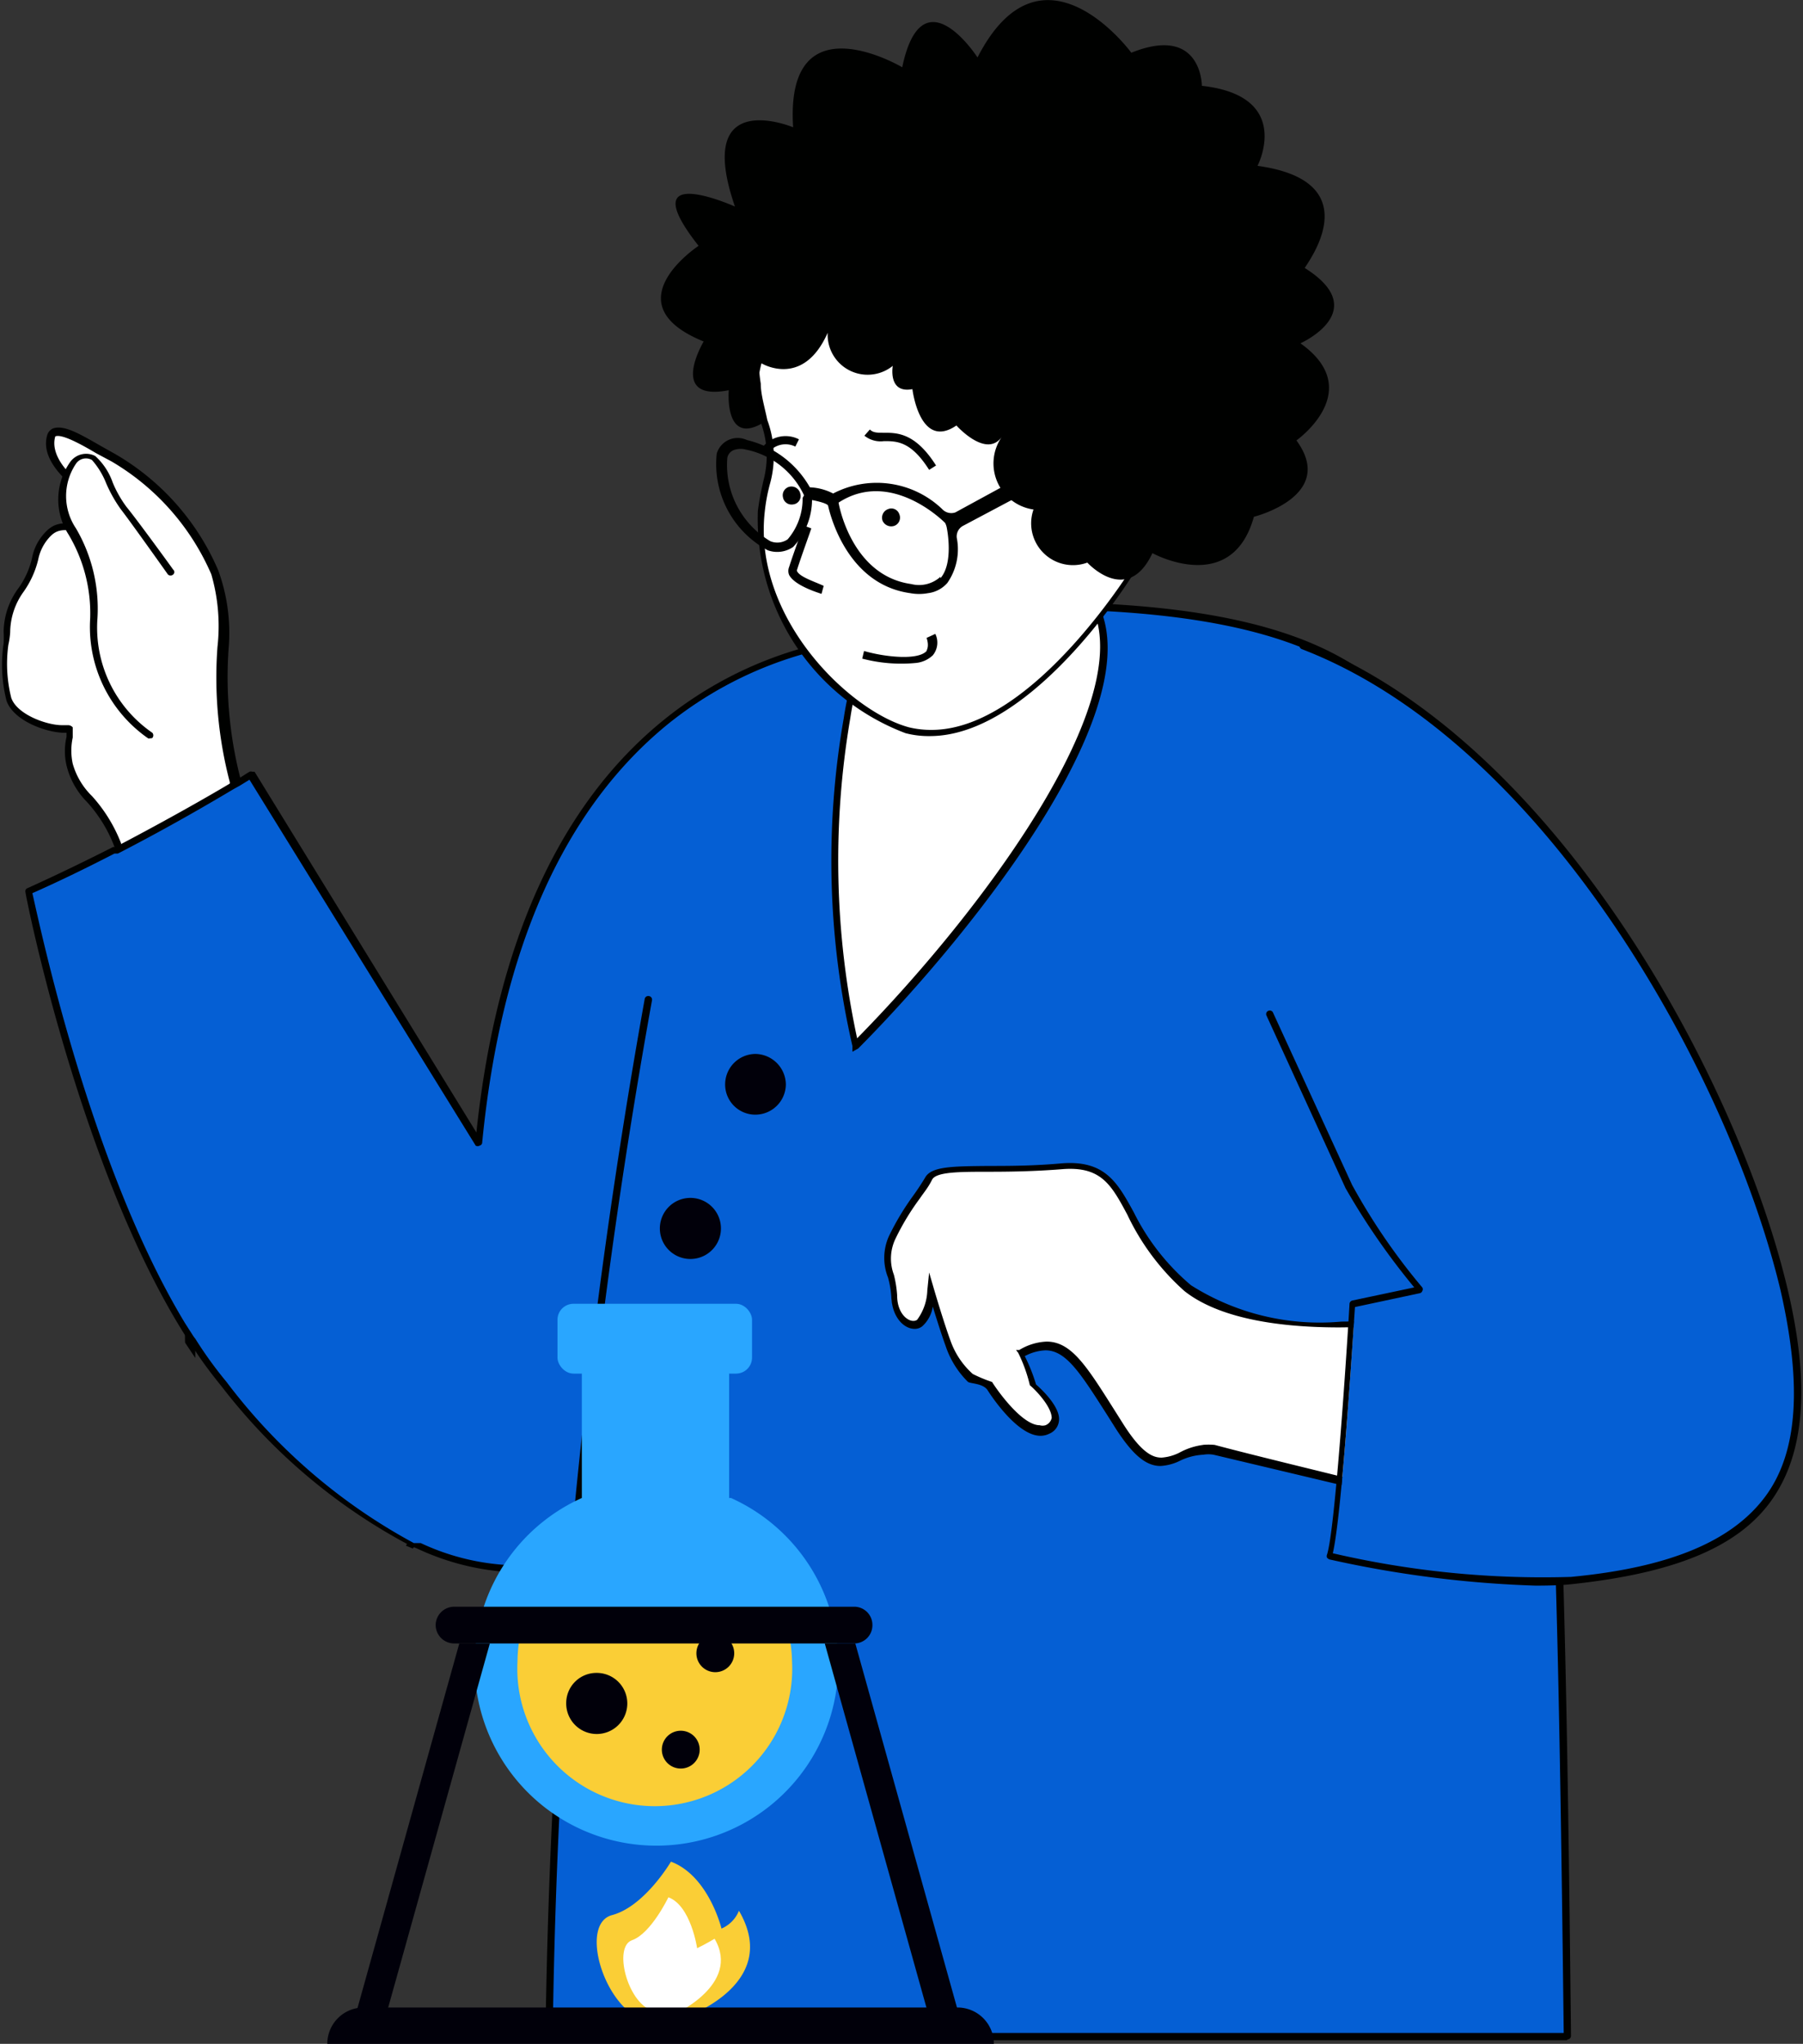 <svg xmlns="http://www.w3.org/2000/svg" viewBox="0 0 49.58 56.2"><rect x="0" y="0" width="49.58" height="56.2" fill="#333333" stroke="none"/><defs><style>.cls-1{fill:#fff;}.cls-2{fill:#000100;}.cls-3{fill:#055fd4;}.cls-4{fill:#face36;}.cls-5{fill:#29a6ff;}.cls-6{fill:#01000a;}</style></defs><g id="Слой_2" data-name="Слой 2"><g id="Layer_1" data-name="Layer 1"><path class="cls-1" d="M11.42,42.47a15.59,15.59,0,0,1-5.27-4.39,11.41,11.41,0,0,1-.88-1.21C4.45,32.4,4.08,27,3.5,24.37a8.24,8.24,0,0,0-.29-1C2.7,21.94,2.08,22,1.85,21c-.15-.66.17-1-.09-1S.4,19.75.21,19.21a4.11,4.11,0,0,1-.07-1.52A2.8,2.8,0,0,1,.57,16.2c.46-.66.31-1,.63-1.41s.54-.44,1.73-.1a3,3,0,0,1,1.25.71c0-.15-.39-1.29-1.14-1.56S1.2,12.73,1.43,12c.13-.44,1.23.34,1.72.58a6.5,6.5,0,0,1,2.79,3.15c.5,1.07-.23,3.33.54,5.81l0,.11c1.27,3.87,5.48,8.91,7.61,12.82C14.86,35.81,13.34,40.08,11.42,42.47Z"/><path class="cls-2" d="M.57,16.2ZM14.21,34.41c-.81-1.49-1.9-3.11-3.05-4.82-1.86-2.75-3.77-5.59-4.55-8v0l0-.09,0-.1a11.19,11.19,0,0,1-.32-3.61A5,5,0,0,0,6,15.68a6.78,6.78,0,0,0-2.84-3.2l-.41-.23c-.59-.34-1-.57-1.29-.47a.29.29,0,0,0-.16.18c-.26.85,1,1.72,1.68,2a2.06,2.06,0,0,1,1,1.16,3.27,3.27,0,0,0-1-.49c-1.21-.35-1.48-.33-1.84.13a1.39,1.39,0,0,0-.26.59,2.32,2.32,0,0,1-.37.82,2.05,2.05,0,0,0-.41,1.2,2.79,2.79,0,0,1,0,.32,4,4,0,0,0,.08,1.58c.19.55,1.1.88,1.6.88h.05s0,.07,0,.11a1.73,1.73,0,0,0,0,.79,2.14,2.14,0,0,0,.56,1,3.83,3.83,0,0,1,.77,1.27l0,.09,0,.1a7.4,7.4,0,0,1,.25.9c.29,1.3.52,3.22.78,5.45s.53,4.42.9,6.55c0,.08,0,.16,0,.24a2.56,2.56,0,0,0,0,.27l.28.42c0-.08,0-.16,0-.24s0-.17,0-.25c-.43-2.3-.73-4.81-1-7s-.49-4.16-.78-5.47a9.17,9.17,0,0,0-.26-1,.32.32,0,0,1,0-.09.42.42,0,0,1,0-.1,4.19,4.19,0,0,0-.8-1.3A2,2,0,0,1,2,21a1.7,1.7,0,0,1,0-.72c0-.12,0-.22,0-.28a.17.17,0,0,0-.13-.06H1.7c-.41,0-1.23-.29-1.39-.75a3.84,3.84,0,0,1-.08-1.46,2.11,2.11,0,0,0,.05-.35,1.93,1.93,0,0,1,.37-1.11,2.58,2.58,0,0,0,.4-.88,1.28,1.28,0,0,1,.23-.52c.28-.36.45-.4,1.62-.06a2.77,2.77,0,0,1,1.22.69.11.11,0,0,0,.12,0,.11.11,0,0,0,0-.12c0-.05-.38-1.33-1.21-1.64S1.33,12.65,1.52,12c0,0,0,0,0,0,.18-.08.75.24,1.12.46l.43.23a6.67,6.67,0,0,1,2.74,3.1,5.12,5.12,0,0,1,.17,2,11.37,11.37,0,0,0,.34,3.72l0,.1,0,.09c.79,2.42,2.71,5.27,4.57,8,1.15,1.71,2.24,3.33,3,4.81.68,1.25-.73,5.4-2.66,7.84l0,.06h0l-.07.09.19.08.05-.06s0,0,0,0a.21.21,0,0,0,.06-.08C13.41,40.1,15,35.85,14.21,34.41Z"/><path class="cls-1" d="M2.57,12.59c.24.12.54,1,.83,1.37s1.28,1.72,1.28,1.72L4.13,20.2C1.69,18.38,3.25,16.53,2,14.62,1.35,13.71,1.9,12.23,2.57,12.59Z"/><path class="cls-2" d="M4.13,20.3a.07.07,0,0,1-.06,0A3.73,3.73,0,0,1,2.48,17a4.23,4.23,0,0,0-.6-2.31,1.78,1.78,0,0,1,.06-2,.54.54,0,0,1,.68-.15,1.77,1.77,0,0,1,.48.73,3.13,3.13,0,0,0,.38.67c.28.34,1.24,1.66,1.28,1.72a.09.09,0,0,1,0,.14.11.11,0,0,1-.14,0S3.6,14.36,3.32,14a3.82,3.82,0,0,1-.4-.71,2.17,2.17,0,0,0-.39-.64.33.33,0,0,0-.44.1,1.59,1.59,0,0,0,0,1.78A4.37,4.37,0,0,1,2.68,17a3.51,3.51,0,0,0,1.51,3.15.11.11,0,0,1,0,.14A.09.09,0,0,1,4.13,20.3Z"/><path class="cls-3" d="M25.47,17.53l-3.7,19.95s-3.76,8-10.35,5a15.59,15.59,0,0,1-5.27-4.39,11.41,11.41,0,0,1-.88-1.21C2.27,32.26.78,24.52.78,24.52c.85-.38,1.68-.79,2.43-1.17,1.47-.76,2.67-1.46,3.27-1.82l.42-.26,6.26,10.17C14.64,16.33,25.47,17.53,25.47,17.53Z"/><path class="cls-2" d="M25.55,17.48s0,0-.07-.05a10.68,10.68,0,0,0-7.22,2.36c-2.87,2.32-4.61,6.14-5.16,11.35L7,21.22s0,0-.06,0a.13.13,0,0,0-.08,0l-.3.19-.09.05-.09.05c-.6.36-1.72,1-3.09,1.72l-.1.06-.08,0c-.73.37-1.53.76-2.35,1.13a.09.09,0,0,0-.06.11c0,.08,1.52,7.77,4.5,12.36l.28.42c.2.29.41.56.62.82a15.93,15.93,0,0,0,5.18,4.37l.19.08a6.93,6.93,0,0,0,2.88.66,6.81,6.81,0,0,0,.78,0c4.29-.55,6.73-5.62,6.75-5.67v0l3.7-19.95A.07.07,0,0,0,25.55,17.48ZM15.08,43a6.46,6.46,0,0,1-3.51-.57l-.09,0-.1,0A15.91,15.91,0,0,1,6.23,38a11,11,0,0,1-.86-1.19c-.06-.07-.1-.15-.15-.22l-.14-.22c-2.62-4.34-4-11-4.19-11.81.79-.35,1.56-.73,2.26-1.09l.09,0,.1-.05c1.35-.7,2.46-1.35,3.08-1.72l.09-.05.09-.05.26-.16L13.08,31.5a.1.1,0,0,0,.11,0,.09.09,0,0,0,.07-.09c.52-5.3,2.24-9.17,5.12-11.51a10.54,10.54,0,0,1,7-2.31L21.68,37.45C21.55,37.72,19.17,42.48,15.08,43Z"/><path class="cls-3" d="M39.91,21.89c-1.32-3.24-3.7-5.22-11.64-5.22L17.79,27.48A171.22,171.22,0,0,0,15.06,56h28C42.88,38.65,42.68,28.71,39.91,21.89Z"/><path class="cls-2" d="M43.09,56.1h-28a.11.11,0,0,1-.08,0A.14.14,0,0,1,15,56a174.34,174.34,0,0,1,2.73-28.54.1.1,0,0,1,.12-.07.1.1,0,0,1,.08.11,172.52,172.52,0,0,0-2.73,28.4H43c-.21-17.72-.45-27.29-3.17-34-1.3-3.18-3.68-5.15-11.55-5.15a.09.09,0,0,1-.1-.1.1.1,0,0,1,.1-.1c8,0,10.41,2,11.73,5.28,2.74,6.73,3,16.34,3.19,34.15a.1.1,0,0,1-.1.1Z"/><path class="cls-1" d="M23.26,19.75a22.34,22.34,0,0,0,.23,9c3.05-3.06,8.56-9.87,6.31-12.52C28,14.15,24,14.87,23.26,19.75Z"/><path d="M23.44,28.92l0-.16a22.69,22.69,0,0,1-.24-9c.52-3.46,2.61-4.7,4.25-4.7a3.21,3.21,0,0,1,2.46,1.12c2.29,2.68-3.13,9.45-6.31,12.65Zm4-13.69c-1.56,0-3.56,1.18-4.06,4.53a23.23,23.23,0,0,0,.19,8.79c3.63-3.69,8.2-9.91,6.19-12.27A3,3,0,0,0,27.41,15.23Z"/><path class="cls-1" d="M28.3,7.17c-1.77-1.12-6.6-1-7.31,1.23a4.63,4.63,0,0,0-.17,2.16,10.21,10.21,0,0,0,.19,1c.35,1.56.06,1.31-.07,2.49-.33,2.89,2.27,5.56,4,6,3.06.79,6.33-4.54,6.37-4.64C32.31,13.15,30.07,8.28,28.3,7.17Z"/><path d="M25.57,20.24h0a2.51,2.51,0,0,1-.67-.08,6.29,6.29,0,0,1-4.06-6.11c.05-.39.11-.63.15-.82a2.64,2.64,0,0,0-.08-1.64q-.12-.57-.18-1a4.68,4.68,0,0,1,.17-2.2c.47-1.46,2.64-2,4.34-2a6.26,6.26,0,0,1,3.11.69c1.8,1.13,4.08,6.05,3,8.38C31.37,15.51,28.51,20.24,25.57,20.24ZM25.24,6.58c-1.64,0-3.72.49-4.16,1.85a4.58,4.58,0,0,0-.16,2.12c0,.29.1.62.18,1a2.85,2.85,0,0,1,.08,1.73,4.84,4.84,0,0,0-.15.79C20.7,17,23.38,19.57,25,20a2.56,2.56,0,0,0,.62.07c2.82,0,5.62-4.62,5.64-4.67,1-2.25-1.21-7-3-8.13A6,6,0,0,0,25.24,6.58Z"/><path class="cls-2" d="M21.92,15.71a.05.05,0,0,1,0-.05c.1-.32.39-1.12.39-1.13l-.21-.08s-.3.82-.4,1.14a.29.29,0,0,0,0,.22c.16.3.81.49.89.52l.06-.22C22.42,16,22,15.87,21.92,15.71Z"/><path class="cls-2" d="M25.48,17.54c.08.24,0,.33,0,.36-.24.27-1.18.16-1.72,0l-.05.21a4.21,4.21,0,0,0,1.47.12.79.79,0,0,0,.47-.21.55.55,0,0,0,.07-.59Z"/><path class="cls-2" d="M24.31,11.9c-.19,0-.3,0-.39-.09l-.15.17a.71.71,0,0,0,.54.15c.35,0,.74,0,1.24.79l.19-.12C25.17,11.9,24.67,11.9,24.31,11.9Z"/><path class="cls-2" d="M21,12.26l.16.15a.6.6,0,0,1,.71-.13l.1-.2A.81.81,0,0,0,21,12.26Z"/><path class="cls-2" d="M24.42,14a.25.25,0,0,0-.15.32.26.26,0,0,0,.32.14.24.24,0,0,0,.14-.32A.23.23,0,0,0,24.42,14Z"/><path class="cls-2" d="M21.73,13.38a.24.24,0,0,0-.2.29.24.24,0,0,0,.28.2.23.23,0,0,0,.2-.28A.25.25,0,0,0,21.73,13.38Z"/><path class="cls-2" d="M25.91,14a2.6,2.6,0,0,0-3-.43,1.52,1.52,0,0,0-.64-.17,2.71,2.71,0,0,0-1.73-1.3.6.6,0,0,0-.83.37,2.69,2.69,0,0,0,1.4,2.66.77.77,0,0,0,.7-.09,1.91,1.91,0,0,0,.52-1.29s.39.07.44.15c.06.27.53,2.17,2.26,2.41a1.34,1.34,0,0,0,.49,0,.84.84,0,0,0,.53-.28,1.62,1.62,0,0,0,.26-1.24.33.33,0,0,1,.17-.33L29.23,13l-.08-.48-2.88,1.57A.34.34,0,0,1,25.91,14Zm-3.84-.34a1.71,1.71,0,0,1-.41,1.17.5.5,0,0,1-.48.05A2.44,2.44,0,0,1,20,12.59a.29.29,0,0,1,.23-.23.54.54,0,0,1,.27,0,2.26,2.26,0,0,1,1.61,1.26S22.07,13.69,22.07,13.7Zm3.79,2.2a.87.87,0,0,1-.8.2c-1.66-.23-2-2.22-2-2.24h0c1.43-.93,2.87.5,2.93.56a.5.5,0,0,1,.05.16S26.23,15.48,25.86,15.9Z"/><path class="cls-2" d="M34.58,4.56s1-1.92-1.53-2.2c0,0,0-1.69-1.94-.91,0,0-2.45-3.34-4.23.13,0,0-1.52-2.36-2.07.27,0,0-3.23-1.92-3,1.65,0,0-2.75-1.15-1.6,2.18,0,0-2.87-1.29-1,1.08,0,0-2.42,1.59.14,2.63,0,0-1,1.67.69,1.34,0,0-.13,1.5.9.92a3.21,3.21,0,0,1,0-1.66s1.14.7,1.82-.84a1.1,1.1,0,0,0,1.79.91s-.14.77.54.64c0,0,.2,1.69,1.21,1,0,0,.82.92,1.25.31a1.28,1.28,0,0,0,.87,2,1.15,1.15,0,0,0,1.48,1.46s1.1,1.21,1.79-.26c0,0,2.18,1.2,2.79-1,0,0,2.29-.57,1.17-2.1,0,0,1.94-1.37.11-2.67,0,0,2-.89.12-2.07C35.86,7.34,37.76,5,34.58,4.56Z"/><path class="cls-1" d="M32.65,35.44c-2-1.71-1.51-3.55-3.49-3.39s-3.4-.07-3.64.34a18.31,18.31,0,0,0-1,1.62c-.31.68,0,1,0,1.62s.46.91.71.73.32-.87.32-.87.26.93.46,1.45a2.27,2.27,0,0,0,.63.92,5.64,5.64,0,0,0,.55.23s1,1.53,1.6,1.19S28.4,38,28.4,38a3.75,3.75,0,0,0-.35-.87c1.17-.64,1.55.15,2.73,2s1.51.42,2.62.71,3.66.91,3.66.91c3.64-1.69,3.19-4.63,3.19-4.63S34.69,37.15,32.65,35.44Z"/><path d="M37.07,40.88h0L33.37,40a.86.86,0,0,0-.28,0,1.67,1.67,0,0,0-.63.16,1.37,1.37,0,0,1-.55.15c-.4,0-.76-.31-1.21-1l-.24-.38c-.74-1.16-1.14-1.8-1.71-1.8a1.3,1.3,0,0,0-.57.16,4.72,4.72,0,0,1,.31.78c.13.11.68.62.63,1a.43.43,0,0,1-.26.35.54.54,0,0,1-.25.06c-.62,0-1.33-1.06-1.45-1.25s-.45-.18-.54-.23A2.49,2.49,0,0,1,26,37c-.11-.3-.25-.75-.35-1.07a.92.92,0,0,1-.29.54.33.33,0,0,1-.21.07c-.3,0-.62-.33-.64-.88a2.66,2.66,0,0,0-.09-.53A1.46,1.46,0,0,1,24.44,34a7.2,7.2,0,0,1,.67-1.12c.13-.18.24-.35.33-.5.17-.31.76-.31,1.74-.32.54,0,1.22,0,2-.07,1.21-.1,1.55.53,2,1.35a6.26,6.26,0,0,0,1.57,2,6.62,6.62,0,0,0,4.14,1,21.7,21.7,0,0,0,3.38-.29l.1,0v.1s.43,3-3.24,4.72Zm-4-1.15a1.86,1.86,0,0,1,.33,0c1,.27,3.33.83,3.63.91,3.13-1.47,3.15-3.9,3.11-4.41a22.42,22.42,0,0,1-3.31.27c-2,0-3.44-.35-4.26-1A6.57,6.57,0,0,1,31,33.4c-.44-.82-.72-1.34-1.8-1.25-.76.06-1.44.07-2,.07-.81,0-1.46,0-1.57.22s-.21.33-.34.52a6.82,6.82,0,0,0-.66,1.09,1.26,1.26,0,0,0-.05,1,3.09,3.09,0,0,1,.09.57c0,.56.38.79.55.67a1.43,1.43,0,0,0,.28-.81l.05-.49.14.48s.27.92.46,1.43a2.21,2.21,0,0,0,.6.88,3.9,3.9,0,0,0,.53.22h0v0c.21.33.85,1.19,1.31,1.19a.29.29,0,0,0,.16,0,.28.28,0,0,0,.17-.2c0-.3-.42-.75-.6-.9l0,0v0A4.19,4.19,0,0,0,28,37.2l-.06-.08.09,0a1.56,1.56,0,0,1,.75-.23c.68,0,1.1.67,1.87,1.89l.24.38c.52.82.83.92,1.05.92a1.28,1.28,0,0,0,.48-.13A1.85,1.85,0,0,1,33.09,39.73Z"/><path class="cls-3" d="M49.1,35.45c-1.45-6.12-6.51-15.1-13.22-17.7L35,27.87l2.18,4.75a18.79,18.79,0,0,0,1.94,2.85l-1.86.39s-.37,6.16-.63,6.92a26.08,26.08,0,0,0,6.68.68C48.27,43,50.42,41,49.1,35.45Z"/><path class="cls-2" d="M42.23,43.6a30.24,30.24,0,0,1-5.67-.72.18.18,0,0,1-.07-.05.11.11,0,0,1,0-.08c.25-.74.62-6.84.62-6.9a.1.1,0,0,1,.08-.09l1.7-.36A19.29,19.29,0,0,1,37,32.67l-2.18-4.76a.1.1,0,0,1,.18-.08l2.18,4.75a17.15,17.15,0,0,0,1.93,2.82.09.09,0,0,1,0,.1.09.09,0,0,1-.07.06l-1.78.38c-.05.71-.36,5.73-.61,6.77a25.51,25.51,0,0,0,6.55.65c2.75-.26,4.45-1,5.35-2.22s1-3.09.41-5.67c-1.37-5.73-6.35-15-13.16-17.62a.1.1,0,0,1,.07-.19c6.88,2.66,11.91,12,13.28,17.76.63,2.64.48,4.55-.44,5.84s-2.68,2-5.49,2.3C42.94,43.59,42.59,43.6,42.23,43.6Z"/><path class="cls-4" d="M18.66,55.54s2.89-.9,1.66-3a.9.9,0,0,1-.48.49s-.35-1.45-1.39-1.84c0,0-.72,1.23-1.62,1.47s-.24,2.5.87,2.89S18.66,55.54,18.66,55.54Z"/><path class="cls-1" d="M18.52,55.4s1.87-.83,1.13-2.09c0,0-.25.15-.48.26,0,0-.17-1.17-.79-1.4,0,0-.48,1-1,1.18s-.13,1.7.54,1.93S18.52,55.4,18.52,55.4Z"/><path class="cls-5" d="M20.05,41.19V36.81H16v4.38a5,5,0,1,0,4.1,0Z"/><rect class="cls-5" x="15.33" y="35.85" width="5.35" height="1.92" rx="0.44"/><path class="cls-4" d="M14.37,44.69a3.88,3.88,0,0,0-.14,1,3.78,3.78,0,1,0,7.55,0,3.88,3.88,0,0,0-.15-1Z"/><polygon class="cls-6" points="25.57 55.54 26.41 55.54 23.52 45.19 22.68 45.19 25.57 55.54"/><polygon class="cls-6" points="10.58 55.54 9.74 55.54 12.63 45.19 13.47 45.19 10.58 55.54"/><path class="cls-6" d="M18.15,33.87a.84.84,0,0,0,1.67,0,.84.84,0,1,0-1.67,0Z"/><path class="cls-6" d="M15.57,46.82A.84.84,0,1,0,16.4,46,.83.83,0,0,0,15.57,46.82Z"/><path class="cls-6" d="M19.15,45.46a.52.52,0,1,0,.52-.52A.52.52,0,0,0,19.15,45.46Z"/><path class="cls-6" d="M18.2,48.11a.52.52,0,1,0,.52-.52A.52.52,0,0,0,18.2,48.11Z"/><path class="cls-6" d="M19.94,29.82a.83.83,0,0,0,.83.83.84.84,0,0,0,.84-.83.85.85,0,0,0-.84-.84A.84.84,0,0,0,19.94,29.82Z"/><path class="cls-6" d="M12.49,45.19h11a.5.5,0,0,0,.5-.5h0a.5.5,0,0,0-.5-.51h-11a.51.51,0,0,0-.51.51h0A.51.51,0,0,0,12.49,45.19Z"/><path class="cls-6" d="M9,56.2H27.33a1,1,0,0,0-1-1H10a1,1,0,0,0-1,1Z"/></g></g></svg>
